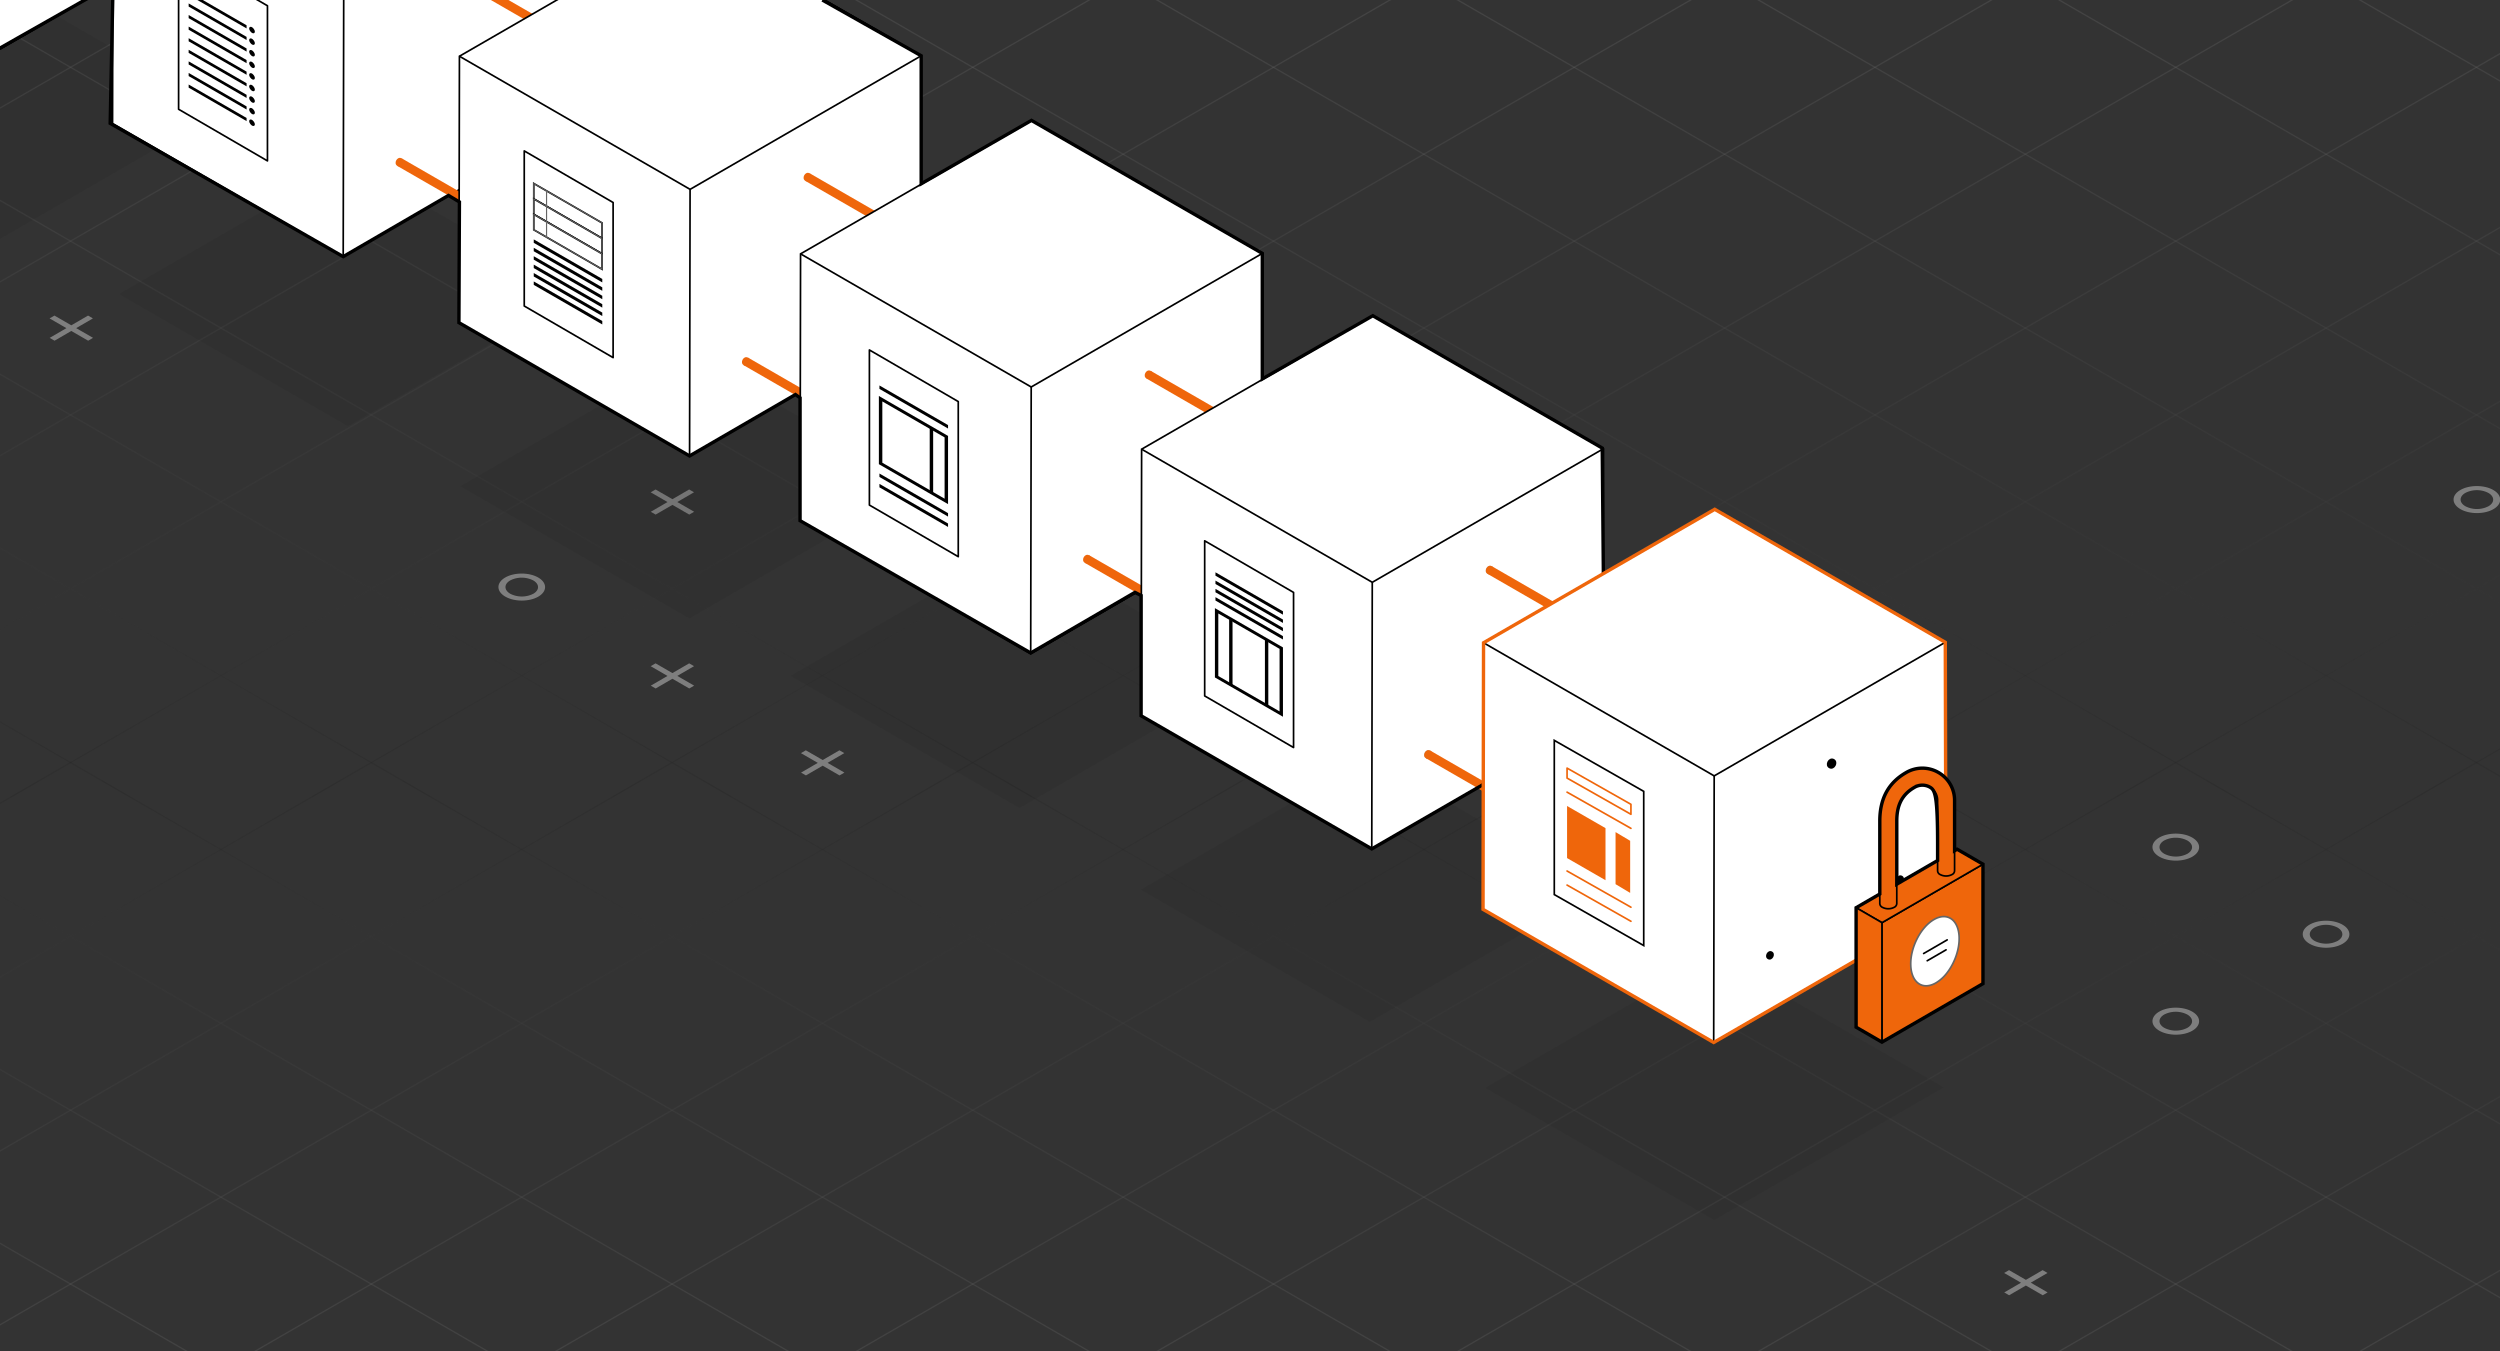 <svg xmlns="http://www.w3.org/2000/svg" xmlns:xlink="http://www.w3.org/1999/xlink" viewBox="0 0 1470.75 795"><rect x="0" y="0" width="1470.75" height="795" fill="#333333" stroke="none"/><defs><linearGradient id="linear-gradient" x1="-1584.571" y1="8350.714" x2="75.25" y2="8350.714" gradientTransform="matrix(1, 0, 0, -1, 0, 8748.214)" gradientUnits="userSpaceOnUse"><stop offset="0" stop-color="#fff"/><stop offset="0.57"/><stop offset="1" stop-color="#fff"/></linearGradient><linearGradient id="linear-gradient-2" x1="-1407.65" y1="8350.714" x2="252.171" y2="8350.714" xlink:href="#linear-gradient"/><linearGradient id="linear-gradient-3" x1="-1230.73" y1="8350.714" x2="429.091" y2="8350.714" xlink:href="#linear-gradient"/><linearGradient id="linear-gradient-4" x1="-1053.809" y1="8350.714" x2="606.012" y2="8350.714" xlink:href="#linear-gradient"/><linearGradient id="linear-gradient-5" x1="-876.889" y1="8350.714" x2="782.932" y2="8350.714" xlink:href="#linear-gradient"/><linearGradient id="linear-gradient-6" x1="-699.968" y1="8350.714" x2="959.853" y2="8350.714" xlink:href="#linear-gradient"/><linearGradient id="linear-gradient-7" x1="-523.048" y1="8350.714" x2="1136.773" y2="8350.714" xlink:href="#linear-gradient"/><linearGradient id="linear-gradient-8" x1="-346.127" y1="8350.714" x2="1313.694" y2="8350.714" xlink:href="#linear-gradient"/><linearGradient id="linear-gradient-9" x1="-169.207" y1="8350.714" x2="1490.614" y2="8350.714" xlink:href="#linear-gradient"/><linearGradient id="linear-gradient-10" x1="7.714" y1="8350.714" x2="1667.535" y2="8350.714" xlink:href="#linear-gradient"/><linearGradient id="linear-gradient-11" x1="184.634" y1="8350.714" x2="1844.455" y2="8350.714" xlink:href="#linear-gradient"/><linearGradient id="linear-gradient-12" x1="361.554" y1="8350.714" x2="2021.376" y2="8350.714" xlink:href="#linear-gradient"/><linearGradient id="linear-gradient-13" x1="538.475" y1="8350.714" x2="2198.296" y2="8350.714" xlink:href="#linear-gradient"/><linearGradient id="linear-gradient-14" x1="715.395" y1="8350.714" x2="2375.216" y2="8350.714" xlink:href="#linear-gradient"/><linearGradient id="linear-gradient-15" x1="892.316" y1="8350.714" x2="2552.137" y2="8350.714" xlink:href="#linear-gradient"/><linearGradient id="linear-gradient-16" x1="1069.236" y1="8350.714" x2="2729.057" y2="8350.714" xlink:href="#linear-gradient"/><linearGradient id="linear-gradient-17" x1="1246.157" y1="8350.714" x2="2905.978" y2="8350.714" xlink:href="#linear-gradient"/><linearGradient id="linear-gradient-18" x1="1423.077" y1="8350.714" x2="3082.898" y2="8350.714" xlink:href="#linear-gradient"/><linearGradient id="linear-gradient-19" x1="-5418.291" y1="8350.714" x2="-3758.47" y2="8350.714" gradientTransform="translate(-2335.393 8748.214) rotate(180)" xlink:href="#linear-gradient"/><linearGradient id="linear-gradient-20" x1="-5241.371" y1="8350.714" x2="-3581.55" y2="8350.714" gradientTransform="translate(-2335.393 8748.214) rotate(180)" xlink:href="#linear-gradient"/><linearGradient id="linear-gradient-21" x1="-5064.45" y1="8350.714" x2="-3404.629" y2="8350.714" gradientTransform="translate(-2335.393 8748.214) rotate(180)" xlink:href="#linear-gradient"/><linearGradient id="linear-gradient-22" x1="-4887.53" y1="8350.714" x2="-3227.709" y2="8350.714" gradientTransform="translate(-2335.393 8748.214) rotate(180)" xlink:href="#linear-gradient"/><linearGradient id="linear-gradient-23" x1="-4710.609" y1="8350.714" x2="-3050.788" y2="8350.714" gradientTransform="translate(-2335.393 8748.214) rotate(180)" xlink:href="#linear-gradient"/><linearGradient id="linear-gradient-24" x1="-4533.689" y1="8350.714" x2="-2873.868" y2="8350.714" gradientTransform="translate(-2335.393 8748.214) rotate(180)" xlink:href="#linear-gradient"/><linearGradient id="linear-gradient-25" x1="-4356.768" y1="8350.714" x2="-2696.947" y2="8350.714" gradientTransform="translate(-2335.393 8748.214) rotate(180)" xlink:href="#linear-gradient"/><linearGradient id="linear-gradient-26" x1="-4179.848" y1="8350.714" x2="-2520.027" y2="8350.714" gradientTransform="translate(-2335.393 8748.214) rotate(180)" xlink:href="#linear-gradient"/><linearGradient id="linear-gradient-27" x1="-4002.927" y1="8350.714" x2="-2343.106" y2="8350.714" gradientTransform="translate(-2335.393 8748.214) rotate(180)" xlink:href="#linear-gradient"/><linearGradient id="linear-gradient-28" x1="-3826.007" y1="8350.714" x2="-2166.186" y2="8350.714" gradientTransform="translate(-2335.393 8748.214) rotate(180)" xlink:href="#linear-gradient"/><linearGradient id="linear-gradient-29" x1="-3649.087" y1="8350.714" x2="-1989.265" y2="8350.714" gradientTransform="translate(-2335.393 8748.214) rotate(180)" xlink:href="#linear-gradient"/><linearGradient id="linear-gradient-30" x1="-3472.166" y1="8350.714" x2="-1812.345" y2="8350.714" gradientTransform="translate(-2335.393 8748.214) rotate(180)" xlink:href="#linear-gradient"/><linearGradient id="linear-gradient-31" x1="-3295.246" y1="8350.714" x2="-1635.425" y2="8350.714" gradientTransform="translate(-2335.393 8748.214) rotate(180)" xlink:href="#linear-gradient"/><linearGradient id="linear-gradient-32" x1="-3118.325" y1="8350.714" x2="-1458.504" y2="8350.714" gradientTransform="translate(-2335.393 8748.214) rotate(180)" xlink:href="#linear-gradient"/><linearGradient id="linear-gradient-33" x1="-2941.405" y1="8350.714" x2="-1281.584" y2="8350.714" gradientTransform="translate(-2335.393 8748.214) rotate(180)" xlink:href="#linear-gradient"/><linearGradient id="linear-gradient-34" x1="-2764.484" y1="8350.714" x2="-1104.663" y2="8350.714" gradientTransform="translate(-2335.393 8748.214) rotate(180)" xlink:href="#linear-gradient"/><linearGradient id="linear-gradient-35" x1="-2587.564" y1="8350.714" x2="-927.743" y2="8350.714" gradientTransform="translate(-2335.393 8748.214) rotate(180)" xlink:href="#linear-gradient"/><linearGradient id="linear-gradient-36" x1="-2410.643" y1="8350.714" x2="-750.822" y2="8350.714" gradientTransform="translate(-2335.393 8748.214) rotate(180)" xlink:href="#linear-gradient"/></defs><g id="GRID"><g style="opacity:0.5"><line x1="-1584.383" y1="-82.072" x2="75.063" y2="877.072" style="fill:none;stroke-miterlimit:10;stroke-width:0.75px;isolation:isolate;opacity:0.2;stroke:url(#linear-gradient)"/><line x1="-1407.463" y1="-82.072" x2="251.983" y2="877.072" style="fill:none;stroke-miterlimit:10;stroke-width:0.75px;isolation:isolate;opacity:0.2;stroke:url(#linear-gradient-2)"/><line x1="-1230.542" y1="-82.072" x2="428.904" y2="877.072" style="fill:none;stroke-miterlimit:10;stroke-width:0.75px;isolation:isolate;opacity:0.2;stroke:url(#linear-gradient-3)"/><line x1="-1053.622" y1="-82.072" x2="605.824" y2="877.072" style="fill:none;stroke-miterlimit:10;stroke-width:0.75px;isolation:isolate;opacity:0.2;stroke:url(#linear-gradient-4)"/><line x1="-876.701" y1="-82.072" x2="782.745" y2="877.072" style="fill:none;stroke-miterlimit:10;stroke-width:0.75px;isolation:isolate;opacity:0.2;stroke:url(#linear-gradient-5)"/><line x1="-699.781" y1="-82.072" x2="959.665" y2="877.072" style="fill:none;stroke-miterlimit:10;stroke-width:0.75px;isolation:isolate;opacity:0.2;stroke:url(#linear-gradient-6)"/><line x1="-522.86" y1="-82.072" x2="1136.586" y2="877.072" style="fill:none;stroke-miterlimit:10;stroke-width:0.75px;isolation:isolate;opacity:0.2;stroke:url(#linear-gradient-7)"/><line x1="-345.94" y1="-82.072" x2="1313.506" y2="877.072" style="fill:none;stroke-miterlimit:10;stroke-width:0.75px;isolation:isolate;opacity:0.2;stroke:url(#linear-gradient-8)"/><line x1="-169.019" y1="-82.072" x2="1490.426" y2="877.072" style="fill:none;stroke-miterlimit:10;stroke-width:0.75px;isolation:isolate;opacity:0.2;stroke:url(#linear-gradient-9)"/><line x1="7.901" y1="-82.072" x2="1667.347" y2="877.072" style="fill:none;stroke-miterlimit:10;stroke-width:0.75px;isolation:isolate;opacity:0.2;stroke:url(#linear-gradient-10)"/><line x1="184.822" y1="-82.072" x2="1844.267" y2="877.072" style="fill:none;stroke-miterlimit:10;stroke-width:0.75px;isolation:isolate;opacity:0.2;stroke:url(#linear-gradient-11)"/><line x1="361.742" y1="-82.072" x2="2021.188" y2="877.072" style="fill:none;stroke-miterlimit:10;stroke-width:0.75px;isolation:isolate;opacity:0.2;stroke:url(#linear-gradient-12)"/><line x1="538.663" y1="-82.072" x2="2198.108" y2="877.072" style="fill:none;stroke-miterlimit:10;stroke-width:0.75px;isolation:isolate;opacity:0.2;stroke:url(#linear-gradient-13)"/><line x1="715.583" y1="-82.072" x2="2375.029" y2="877.072" style="fill:none;stroke-miterlimit:10;stroke-width:0.75px;isolation:isolate;opacity:0.2;stroke:url(#linear-gradient-14)"/><line x1="892.503" y1="-82.072" x2="2551.949" y2="877.072" style="fill:none;stroke-miterlimit:10;stroke-width:0.75px;isolation:isolate;opacity:0.2;stroke:url(#linear-gradient-15)"/><line x1="1069.424" y1="-82.072" x2="2728.87" y2="877.072" style="fill:none;stroke-miterlimit:10;stroke-width:0.75px;isolation:isolate;opacity:0.2;stroke:url(#linear-gradient-16)"/><line x1="1246.344" y1="-82.072" x2="2905.79" y2="877.072" style="fill:none;stroke-miterlimit:10;stroke-width:0.75px;isolation:isolate;opacity:0.2;stroke:url(#linear-gradient-17)"/><line x1="1423.265" y1="-82.072" x2="3082.711" y2="877.072" style="fill:none;stroke-miterlimit:10;stroke-width:0.75px;isolation:isolate;opacity:0.2;stroke:url(#linear-gradient-18)"/><line x1="3082.711" y1="-82.072" x2="1423.265" y2="877.072" style="fill:none;stroke-miterlimit:10;stroke-width:0.75px;isolation:isolate;opacity:0.2;stroke:url(#linear-gradient-19)"/><line x1="2905.79" y1="-82.072" x2="1246.344" y2="877.072" style="fill:none;stroke-miterlimit:10;stroke-width:0.75px;isolation:isolate;opacity:0.2;stroke:url(#linear-gradient-20)"/><line x1="2728.87" y1="-82.072" x2="1069.424" y2="877.072" style="fill:none;stroke-miterlimit:10;stroke-width:0.75px;isolation:isolate;opacity:0.2;stroke:url(#linear-gradient-21)"/><line x1="2551.949" y1="-82.072" x2="892.503" y2="877.072" style="fill:none;stroke-miterlimit:10;stroke-width:0.75px;isolation:isolate;opacity:0.2;stroke:url(#linear-gradient-22)"/><line x1="2375.029" y1="-82.072" x2="715.583" y2="877.072" style="fill:none;stroke-miterlimit:10;stroke-width:0.75px;isolation:isolate;opacity:0.2;stroke:url(#linear-gradient-23)"/><line x1="2198.108" y1="-82.072" x2="538.663" y2="877.072" style="fill:none;stroke-miterlimit:10;stroke-width:0.75px;isolation:isolate;opacity:0.2;stroke:url(#linear-gradient-24)"/><line x1="2021.188" y1="-82.072" x2="361.742" y2="877.072" style="fill:none;stroke-miterlimit:10;stroke-width:0.75px;isolation:isolate;opacity:0.2;stroke:url(#linear-gradient-25)"/><line x1="1844.267" y1="-82.072" x2="184.822" y2="877.072" style="fill:none;stroke-miterlimit:10;stroke-width:0.75px;isolation:isolate;opacity:0.2;stroke:url(#linear-gradient-26)"/><line x1="1667.347" y1="-82.072" x2="7.901" y2="877.072" style="fill:none;stroke-miterlimit:10;stroke-width:0.75px;isolation:isolate;opacity:0.2;stroke:url(#linear-gradient-27)"/><line x1="1490.426" y1="-82.072" x2="-169.019" y2="877.072" style="fill:none;stroke-miterlimit:10;stroke-width:0.75px;isolation:isolate;opacity:0.2;stroke:url(#linear-gradient-28)"/><line x1="1313.506" y1="-82.072" x2="-345.94" y2="877.072" style="fill:none;stroke-miterlimit:10;stroke-width:0.75px;isolation:isolate;opacity:0.2;stroke:url(#linear-gradient-29)"/><line x1="1136.586" y1="-82.072" x2="-522.86" y2="877.072" style="fill:none;stroke-miterlimit:10;stroke-width:0.75px;isolation:isolate;opacity:0.2;stroke:url(#linear-gradient-30)"/><line x1="959.665" y1="-82.072" x2="-699.781" y2="877.072" style="fill:none;stroke-miterlimit:10;stroke-width:0.75px;isolation:isolate;opacity:0.2;stroke:url(#linear-gradient-31)"/><line x1="782.745" y1="-82.072" x2="-876.701" y2="877.072" style="fill:none;stroke-miterlimit:10;stroke-width:0.75px;isolation:isolate;opacity:0.2;stroke:url(#linear-gradient-32)"/><line x1="605.824" y1="-82.072" x2="-1053.622" y2="877.072" style="fill:none;stroke-miterlimit:10;stroke-width:0.75px;isolation:isolate;opacity:0.2;stroke:url(#linear-gradient-33)"/><line x1="428.904" y1="-82.072" x2="-1230.542" y2="877.072" style="fill:none;stroke-miterlimit:10;stroke-width:0.75px;isolation:isolate;opacity:0.2;stroke:url(#linear-gradient-34)"/><line x1="251.983" y1="-82.072" x2="-1407.463" y2="877.072" style="fill:none;stroke-miterlimit:10;stroke-width:0.75px;isolation:isolate;opacity:0.2;stroke:url(#linear-gradient-35)"/><line x1="75.063" y1="-82.072" x2="-1584.383" y2="877.072" style="fill:none;stroke-miterlimit:10;stroke-width:0.75px;isolation:isolate;opacity:0.2;stroke:url(#linear-gradient-36)"/></g><g style="opacity:0.6"><polygon points="408.297 289.611 398.445 295.336 408.361 301.061 405.488 302.731 395.571 297.006 385.719 302.731 382.853 301.076 392.705 295.351 382.788 289.626 385.662 287.956 395.578 293.681 405.43 287.956 408.297 289.611" style="fill:#b1b1b1"/><polygon points="483.767 295.184 395.423 346.353 306.953 295.221 395.297 244.052 483.767 295.184" style="fill:none"/><polygon points="1633.972 244.024 1545.627 295.193 1457.157 244.062 1545.501 192.893 1633.972 244.024" style="fill:none"/><polygon points="1204.547 748.876 1194.695 754.602 1204.612 760.327 1201.738 761.997 1191.822 756.271 1181.969 761.997 1179.103 760.342 1188.955 754.616 1179.038 748.891 1181.912 747.221 1191.829 752.947 1201.681 747.221 1204.547 748.876" style="fill:#b1b1b1"/><polygon points="1280.018 754.449 1191.673 805.618 1103.203 754.487 1191.547 703.317 1280.018 754.449" style="fill:none"/><polygon points="395.36 346.648 307.016 397.817 218.545 346.686 306.89 295.517 395.36 346.648" style="fill:none"/><path d="M316.622,339.757c5.367,3.1,5.395,8.139.063,11.238s-14.034,3.1-19.4,0-5.4-8.139-.064-11.238S311.254,336.658,316.622,339.757Zm-16.43,9.547a14.947,14.947,0,0,0,13.565,0c3.721-2.162,3.7-5.68-.057-7.849a14.935,14.935,0,0,0-13.539,0c-3.734,2.17-3.714,5.687.031,7.849" style="fill:#b1b1b1"/><polygon points="1368.425 602.03 1280.081 653.199 1191.61 602.068 1279.955 550.899 1368.425 602.03" style="fill:none"/><path d="M1289.687,595.139c5.367,3.1,5.4,8.139.063,11.238s-14.034,3.1-19.4,0-5.4-8.139-.064-11.238S1284.32,592.04,1289.687,595.139Zm-16.43,9.548a14.947,14.947,0,0,0,13.565,0c3.721-2.163,3.7-5.68-.057-7.85a14.938,14.938,0,0,0-13.539,0c-3.734,2.17-3.714,5.687.031,7.85" style="fill:#b1b1b1"/><polygon points="1368.425 499.639 1280.081 550.808 1191.61 499.676 1279.955 448.507 1368.425 499.639" style="fill:none"/><path d="M1289.687,492.747c5.367,3.1,5.4,8.139.063,11.238s-14.034,3.1-19.4,0-5.4-8.139-.064-11.238S1284.32,489.648,1289.687,492.747Zm-16.43,9.548a14.947,14.947,0,0,0,13.565,0c3.721-2.163,3.7-5.68-.057-7.85a14.942,14.942,0,0,0-13.539,0c-3.734,2.17-3.714,5.688.031,7.85" style="fill:#b1b1b1"/><polygon points="1456.833 550.88 1368.488 602.049 1280.018 550.918 1368.362 499.749 1456.833 550.88" style="fill:none"/><path d="M1378.094,543.989c5.367,3.1,5.4,8.139.063,11.238s-14.034,3.1-19.4,0-5.4-8.139-.063-11.238S1372.727,540.89,1378.094,543.989Zm-16.429,9.547a14.947,14.947,0,0,0,13.565,0c3.721-2.162,3.7-5.68-.057-7.85a14.938,14.938,0,0,0-13.539,0c-3.734,2.169-3.715,5.687.031,7.849" style="fill:#b1b1b1"/><polygon points="54.667 187.31 44.815 193.035 54.732 198.761 51.858 200.431 41.942 194.705 32.09 200.431 29.223 198.776 39.075 193.05 29.159 187.325 32.032 185.655 41.949 191.381 51.801 185.655 54.667 187.31" style="fill:#b1b1b1"/><polygon points="130.138 192.883 41.794 244.052 -46.677 192.92 41.667 141.751 130.138 192.883" style="fill:none"/><polygon points="218.545 40.464 130.201 91.633 41.73 40.502 130.075 -10.667 218.545 40.464" style="fill:none"/><path d="M139.807,33.573c5.367,3.1,5.4,8.139.063,11.238s-14.034,3.1-19.4,0-5.4-8.139-.063-11.238S134.44,30.474,139.807,33.573Zm-16.43,9.548a14.949,14.949,0,0,0,13.566,0c3.72-2.163,3.7-5.68-.058-7.85a14.935,14.935,0,0,0-13.539,0c-3.734,2.17-3.714,5.687.031,7.85" style="fill:#b1b1b1"/><polygon points="306.953 -10.686 218.608 40.483 130.138 -10.648 218.482 -61.818 306.953 -10.686" style="fill:none"/><polygon points="1545.564 295.175 1457.22 346.344 1368.749 295.212 1457.094 244.043 1545.564 295.175" style="fill:none"/><path d="M1466.826,288.283c5.367,3.1,5.4,8.139.063,11.238s-14.034,3.1-19.4,0-5.4-8.139-.064-11.238S1461.459,285.184,1466.826,288.283Zm-16.43,9.548a14.949,14.949,0,0,0,13.566,0c3.72-2.163,3.7-5.68-.058-7.85a14.942,14.942,0,0,0-13.539,0c-3.734,2.17-3.714,5.688.031,7.85" style="fill:#b1b1b1"/><polygon points="408.297 391.908 398.445 397.634 408.361 403.359 405.488 405.029 395.571 399.304 385.719 405.029 382.853 403.374 392.705 397.649 382.788 391.923 385.662 390.253 395.578 395.979 405.43 390.253 408.297 391.908" style="fill:#b1b1b1"/><polygon points="483.767 397.481 395.423 448.65 306.953 397.519 395.297 346.35 483.767 397.481" style="fill:none"/><polygon points="496.704 443.059 486.852 448.784 496.769 454.509 493.895 456.179 483.979 450.454 474.127 456.179 471.26 454.524 481.112 448.799 471.196 443.074 474.069 441.404 483.986 447.129 493.838 441.404 496.704 443.059" style="fill:#b1b1b1"/><polygon points="572.175 448.632 483.831 499.801 395.36 448.669 483.704 397.5 572.175 448.632" style="fill:none"/></g></g><g id="ILLO"><polygon points="671.165 523.393 805.853 601.127 940.803 523.12 806.15 445.461 671.165 523.393" style="fill:#1a1a1a;opacity:0.1"/><polygon points="465.111 397.599 599.8 475.333 734.75 397.326 600.096 319.667 465.111 397.599" style="fill:#1a1a1a;opacity:0.1"/><polygon points="270.855 286.058 405.543 363.792 540.493 285.785 405.84 208.126 270.855 286.058" style="fill:#1a1a1a;opacity:0.1"/><polygon points="70.013 172.975 204.701 250.709 339.651 172.702 204.998 95.042 70.013 172.975" style="fill:#1a1a1a;opacity:0.1"/><polygon points="-139.372 65.491 -4.684 143.225 130.266 65.218 -4.387 -12.442 -139.372 65.491" style="fill:#1a1a1a;opacity:0.1"/><polygon points="873.772 639.969 1008.46 717.703 1143.41 639.696 1008.757 562.036 873.772 639.969" style="fill:#1a1a1a;opacity:0.1"/><polygon points="131.404 -47.1 -4.553 31.489 -140.245 -46.825 -139.946 -203.652 -3.943 -282.166 131.703 -203.927 131.404 -47.1" style="fill:#fff;stroke:#000;stroke-miterlimit:10"/><rect x="59.958" y="-43.734" width="5.17" height="78.456" transform="translate(35.197 51.923) rotate(-60.024)" style="fill:#ef660b"/><polygon points="337.865 72.389 201.909 150.978 66.216 72.664 66.515 -84.164 202.519 -162.677 338.164 -84.438 337.865 72.389" style="fill:#fff;stroke:#000;stroke-miterlimit:10"/><line x1="201.909" y1="150.978" x2="202.208" y2="-5.85" style="fill:none;stroke:#000;stroke-miterlimit:10"/><rect x="266.42" y="75.755" width="5.17" height="78.456" transform="translate(34.998 290.555) rotate(-60.024)" style="fill:#ef660b"/><ellipse cx="235.024" cy="95.383" rx="2.551" ry="2.193" transform="translate(42.041 259.979) rotate(-62.551)" style="fill:#ed660b"/><rect x="302.676" y="-32.696" width="5.17" height="78.456" transform="translate(147.082 267.696) rotate(-60.024)" style="fill:#ef660b"/><rect x="336.071" y="38.478" width="5.17" height="78.456" transform="translate(102.139 332.237) rotate(-60.024)" style="fill:#ef660b"/><ellipse cx="304.675" cy="58.106" rx="2.551" ry="2.193" transform="translate(112.666 301.695) rotate(-62.551)" style="fill:#ed660b"/><polygon points="541.63 189.638 405.674 268.227 269.981 189.913 270.28 33.085 406.284 -45.428 541.929 32.81 541.63 189.638" style="fill:#fff;stroke:#000;stroke-miterlimit:10"/><polyline points="541.929 32.81 405.973 111.399 270.28 33.085" style="fill:none;stroke:#000;stroke-miterlimit:10"/><line x1="405.674" y1="268.227" x2="405.973" y2="111.399" style="fill:none;stroke:#000;stroke-miterlimit:10"/><rect x="470.185" y="193.004" width="5.17" height="78.456" transform="translate(35.389 525.73) rotate(-60.024)" style="fill:#ef660b"/><ellipse cx="438.789" cy="212.632" rx="2.551" ry="2.193" transform="translate(47.829 504.005) rotate(-62.551)" style="fill:#ed660b"/><rect x="506.44" y="84.553" width="5.17" height="78.456" transform="translate(147.474 502.871) rotate(-60.024)" style="fill:#ef660b"/><ellipse cx="475.044" cy="104.181" rx="2.551" ry="2.193" transform="translate(163.613 477.72) rotate(-62.551)" style="fill:#ed660b"/><rect x="539.836" y="155.727" width="5.17" height="78.456" transform="translate(102.531 567.412) rotate(-60.024)" style="fill:#ef660b"/><ellipse cx="508.44" cy="175.355" rx="2.551" ry="2.193" transform="translate(118.453 545.721) rotate(-62.551)" style="fill:#ed660b"/><polygon points="742.316 305.904 606.359 384.493 470.667 306.178 470.966 149.351 606.97 70.838 742.615 149.076 742.316 305.904" style="fill:#fff;stroke:#000;stroke-miterlimit:10"/><polyline points="742.615 149.076 606.658 227.665 470.966 149.351" style="fill:none;stroke:#000;stroke-miterlimit:10"/><line x1="606.359" y1="384.493" x2="606.658" y2="227.665" style="fill:none;stroke:#000;stroke-miterlimit:10"/><rect x="670.87" y="309.27" width="5.17" height="78.456" transform="translate(35.091 757.746) rotate(-60.024)" style="fill:#ef660b"/><ellipse cx="639.474" cy="328.898" rx="2.551" ry="2.193" transform="translate(52.828 744.768) rotate(-62.551)" style="fill:#ed660b"/><rect x="707.126" y="200.819" width="5.17" height="78.456" transform="translate(147.176 734.887) rotate(-60.024)" style="fill:#ef660b"/><ellipse cx="675.729" cy="220.447" rx="2.551" ry="2.193" transform="translate(168.613 718.483) rotate(-62.551)" style="fill:#ed660b"/><rect x="740.522" y="271.993" width="5.17" height="78.456" transform="translate(102.233 799.428) rotate(-60.024)" style="fill:#ef660b"/><ellipse cx="709.125" cy="291.621" rx="2.551" ry="2.193" transform="translate(123.453 786.484) rotate(-62.551)" style="fill:#ed660b"/><polygon points="942.964 420.812 807.007 499.401 671.315 421.087 671.614 264.259 807.618 185.746 943.263 263.984 942.964 420.812" style="fill:#fff;stroke:#000;stroke-miterlimit:10"/><polyline points="943.263 263.984 807.306 342.573 671.614 264.259" style="fill:none;stroke:#000;stroke-miterlimit:10"/><line x1="807.007" y1="499.401" x2="807.306" y2="342.573" style="fill:none;stroke:#000;stroke-miterlimit:10"/><ellipse cx="840.122" cy="443.806" rx="2.551" ry="2.193" transform="translate(59.013 984.766) rotate(-62.551)" style="fill:#b1b1b1"/><ellipse cx="876.377" cy="335.355" rx="2.551" ry="2.193" transform="translate(174.797 958.481) rotate(-62.551)" style="fill:#b1b1b1"/><ellipse cx="915.857" cy="401.507" rx="2.551" ry="2.193" transform="translate(137.374 1029.174) rotate(-62.551)" style="fill:#b1b1b1"/><polygon points="105.068 64.279 157.346 94.644 157.346 3.391 105.068 -26.974 105.068 64.279" style="fill:#fff;stroke:#000;stroke-linecap:round;stroke-linejoin:round"/><ellipse cx="148.261" cy="17.683" rx="1.243" ry="2.197" transform="translate(19.145 92.671) rotate(-36.949)"/><polygon points="110.984 -2.949 145.062 16.725 145.062 14.877 110.984 -4.797 110.984 -2.949"/><ellipse cx="148.261" cy="24.499" rx="1.243" ry="2.197" transform="translate(15.049 94.04) rotate(-36.949)"/><polygon points="110.984 3.866 145.062 23.541 145.062 21.692 110.984 2.018 110.984 3.866"/><ellipse cx="148.261" cy="31.314" rx="1.243" ry="2.197" transform="translate(10.952 95.409) rotate(-36.949)"/><polygon points="110.984 10.682 145.062 30.356 145.062 28.508 110.984 8.833 110.984 10.682"/><ellipse cx="148.261" cy="38.13" rx="1.243" ry="2.197" transform="translate(6.855 96.778) rotate(-36.949)"/><polygon points="110.984 17.497 145.062 37.172 145.062 35.323 110.984 15.649 110.984 17.497"/><ellipse cx="148.261" cy="44.945" rx="1.243" ry="2.197" transform="translate(2.758 98.146) rotate(-36.949)"/><polygon points="110.984 24.313 145.062 43.987 145.062 42.139 110.984 22.464 110.984 24.313"/><ellipse cx="148.261" cy="51.761" rx="1.243" ry="2.197" transform="translate(-1.339 99.515) rotate(-36.949)"/><polygon points="110.984 31.128 145.062 50.803 145.062 48.954 110.984 29.28 110.984 31.128"/><ellipse cx="148.261" cy="58.576" rx="1.243" ry="2.197" transform="translate(-5.435 100.884) rotate(-36.949)"/><polygon points="110.984 37.944 145.062 57.618 145.062 55.77 110.984 36.095 110.984 37.944"/><ellipse cx="148.261" cy="65.392" rx="1.243" ry="2.197" transform="translate(-9.532 102.253) rotate(-36.949)"/><polygon points="110.984 44.759 145.062 64.434 145.062 62.585 110.984 42.911 110.984 44.759"/><ellipse cx="148.261" cy="72.207" rx="1.243" ry="2.197" transform="translate(-13.629 103.621) rotate(-36.949)"/><polygon points="110.984 51.574 145.062 71.249 145.062 69.401 110.984 49.726 110.984 51.574"/><polygon points="308.415 180.028 360.694 210.393 360.694 119.14 308.415 88.775 308.415 180.028" style="fill:#fff;stroke:#000;stroke-linecap:round;stroke-linejoin:round"/><polygon points="314.023 117.034 354.174 140.215 354.174 131.137 314.023 107.956 314.023 117.034" style="fill:#fff;stroke:#000;stroke-miterlimit:10"/><path d="M313.685,116.839v-9.078c0-.187.151-.251.338-.143L354.174,130.8a.7.7,0,0,1,.338.533v9.078c0,.187-.151.251-.338.143l-40.151-23.181A.7.7,0,0,1,313.685,116.839Zm40.151,14.441-39.475-22.791v8.4l39.475,22.791Z" style="fill:#666"/><polygon points="314.023 126.112 354.174 149.293 354.174 140.215 314.023 117.034 314.023 126.112" style="fill:#fff;stroke:#000;stroke-miterlimit:10"/><path d="M313.685,125.917v-9.078c0-.187.151-.251.338-.143l40.151,23.181a.7.7,0,0,1,.338.533v9.078c0,.187-.151.251-.338.143L314.023,126.45A.7.7,0,0,1,313.685,125.917Zm40.151,14.441-39.475-22.791v8.4l39.475,22.791Z" style="fill:#666"/><polygon points="314.023 135.189 354.174 158.371 354.174 149.293 314.023 126.112 314.023 135.189" style="fill:#fff;stroke:#000;stroke-miterlimit:10"/><path d="M313.685,134.994v-9.077c0-.187.151-.251.338-.143l40.151,23.181a.7.7,0,0,1,.338.533v9.078c0,.187-.151.25-.338.143l-40.151-23.182A.7.7,0,0,1,313.685,134.994Zm40.151,14.442-39.475-22.791v8.4l39.475,22.791Z" style="fill:#666"/><polygon points="314.004 142.862 354.324 166.141 354.324 164.111 314.004 140.833 314.004 142.862"/><polygon points="314.004 147.81 354.324 171.088 354.324 169.059 314.004 145.78 314.004 147.81"/><polygon points="314.004 152.758 354.324 176.036 354.324 174.006 314.004 150.728 314.004 152.758"/><polygon points="314.004 157.705 354.324 180.984 354.324 178.954 314.004 155.675 314.004 157.705"/><polygon points="314.004 162.653 354.324 185.931 354.324 183.901 314.004 160.623 314.004 162.653"/><polygon points="314.004 167.6 354.324 190.879 354.324 188.849 314.004 165.57 314.004 167.6"/><path d="M321.537,139.776c.187.108.338.044.338-.143V112.612a.7.7,0,0,0-.338-.533c-.187-.108-.338-.044-.338.143v27.021A.7.7,0,0,0,321.537,139.776Z" style="fill:#666"/><polygon points="511.467 297.133 563.745 327.498 563.745 236.245 511.467 205.88 511.467 297.133" style="fill:#fff;stroke:#000;stroke-linecap:round;stroke-linejoin:round"/><polygon points="517.375 228.803 557.732 252.103 557.732 250.071 517.375 226.771 517.375 228.803"/><polygon points="517.375 280.61 557.732 303.91 557.732 301.878 517.375 278.578 517.375 280.61"/><polygon points="517.375 286.705 557.732 310.004 557.732 307.973 517.375 284.673 517.375 286.705"/><path d="M517.043,232.959l40.694,23.494v40.123l-40.694-23.5Zm38.664,24.352L519.073,236.16v36.063l36.634,21.152Z"/><polygon points="546.946 289.147 548.975 290.319 548.975 252.409 546.946 251.238 546.946 289.147"/><polygon points="708.716 409.41 760.995 439.776 760.995 348.523 708.716 318.158 708.716 409.41" style="fill:#fff;stroke:#000;stroke-linecap:round;stroke-linejoin:round"/><polygon points="715.061 338.689 754.761 361.61 754.761 359.611 715.061 336.691 715.061 338.689"/><polygon points="715.061 343.561 754.761 366.481 754.761 364.483 715.061 341.562 715.061 343.561"/><polygon points="715.061 348.432 754.761 371.353 754.761 369.354 715.061 346.434 715.061 348.432"/><polygon points="715.061 353.304 754.761 376.224 754.761 374.226 715.061 351.305 715.061 353.304"/><path d="M714.734,357.766l40.032,23.112v40.781l-40.032-23.112Zm38.035,23.956-36.038-20.807V397.7l36.038,20.807Z"/><polygon points="744.151 414.345 746.147 415.497 746.147 376.901 744.151 375.748 744.151 414.345"/><polygon points="723.104 402.865 725.1 404.017 725.1 365.421 723.104 364.268 723.104 402.865"/><rect x="871.518" y="424.178" width="5.17" height="78.456" transform="translate(35.951 989.051) rotate(-60.024)" style="fill:#ef660b"/><ellipse cx="840.122" cy="443.806" rx="2.551" ry="2.193" transform="translate(59.013 984.766) rotate(-62.551)" style="fill:#ed660b"/><rect x="907.774" y="315.727" width="5.17" height="78.456" transform="translate(148.035 966.191) rotate(-60.024)" style="fill:#ef660b"/><ellipse cx="876.377" cy="335.355" rx="2.551" ry="2.193" transform="translate(174.797 958.481) rotate(-62.551)" style="fill:#ed660b"/><rect x="947.253" y="381.879" width="5.17" height="78.456" transform="translate(110.487 1033.49) rotate(-60.024)" style="fill:#ef660b"/><ellipse cx="915.857" cy="401.507" rx="2.551" ry="2.193" transform="translate(137.374 1029.174) rotate(-62.551)" style="fill:#ed660b"/><polygon points="1144.117 534.694 1008.16 613.283 872.468 534.969 872.767 378.142 1008.77 299.628 1144.416 377.867 1144.117 534.694" style="fill:#fff;stroke:#000;stroke-miterlimit:10"/><polyline points="1144.416 377.867 1008.459 456.456 872.767 378.142" style="fill:#fff;stroke:#000;stroke-miterlimit:10"/><line x1="1008.16" y1="613.283" x2="1008.459" y2="456.456" style="fill:#fff;stroke:#000;stroke-miterlimit:10"/><ellipse cx="1077.53" cy="449.238" rx="2.551" ry="2.193" transform="translate(182.164 1198.374) rotate(-62.551)" style="fill:#fff;stroke:#000;stroke-miterlimit:10"/><ellipse cx="1041.275" cy="562.036" rx="2.551" ry="2.193" transform="translate(62.522 1227.003) rotate(-62.551)" style="fill:#666"/><ellipse cx="1077.53" cy="449.238" rx="2.551" ry="2.193" transform="translate(182.164 1198.374) rotate(-62.551)" style="fill:#666"/><ellipse cx="1117.804" cy="517.485" rx="2.551" ry="2.193" transform="translate(143.309 1270.901) rotate(-62.551)" style="fill:#666"/><polygon points="914.385 526.277 914.385 435.567 966.998 465.565 966.998 556.275 914.385 526.277" style="fill:#fff"/><path d="M914.885,436.427,966.5,465.855v89.559l-51.613-29.427v-89.56m-1-1.721v91.862L967.5,557.136V465.274l-53.613-30.568Z"/><line x1="921.906" y1="520.694" x2="959.476" y2="541.986" style="fill:none;stroke:#ef660b;stroke-linecap:round;stroke-linejoin:round"/><polygon points="921.906 457.755 959.476 479.047 959.476 473.18 921.906 451.888 921.906 457.755" style="fill:none;stroke:#ef660b;stroke-linecap:round;stroke-linejoin:round"/><line x1="921.906" y1="512.418" x2="959.476" y2="533.71" style="fill:none;stroke:#ef660b;stroke-linecap:round;stroke-linejoin:round"/><line x1="921.906" y1="466.031" x2="959.476" y2="487.323" style="fill:none;stroke:#ef660b;stroke-linecap:round;stroke-linejoin:round"/><polygon points="950.43 489.518 959.026 494.649 959.026 525.292 950.43 520.161 950.43 489.518" style="fill:#ef660b"/><polygon points="944.515 487.186 944.515 517.829 921.906 504.806 921.906 474.163 944.515 487.186" style="fill:#ef660b"/><polygon points="131.404 -47.1 -4.553 31.489 -140.245 -46.825 -139.946 -203.652 -3.943 -282.166 131.703 -203.927 131.404 -47.1" style="fill:#fff;stroke:#000;stroke-miterlimit:10"/><rect x="59.958" y="-43.734" width="5.17" height="78.456" transform="translate(35.197 51.923) rotate(-60.024)" style="fill:#ef660b"/><polygon points="337.865 72.389 201.909 150.978 66.216 72.664 66.515 -84.164 202.519 -162.677 338.164 -84.438 337.865 72.389" style="fill:#fff;stroke:#000;stroke-miterlimit:10"/><line x1="201.909" y1="150.978" x2="202.208" y2="-5.85" style="fill:none;stroke:#000;stroke-miterlimit:10"/><rect x="266.42" y="75.755" width="5.17" height="78.456" transform="translate(34.998 290.555) rotate(-60.024)" style="fill:#ef660b"/><ellipse cx="235.024" cy="95.383" rx="2.551" ry="2.193" transform="translate(42.041 259.979) rotate(-62.551)" style="fill:#ed660b"/><rect x="302.676" y="-32.696" width="5.17" height="78.456" transform="translate(147.082 267.696) rotate(-60.024)" style="fill:#ef660b"/><rect x="336.071" y="38.478" width="5.17" height="78.456" transform="translate(102.139 332.237) rotate(-60.024)" style="fill:#ef660b"/><ellipse cx="304.675" cy="58.106" rx="2.551" ry="2.193" transform="translate(112.666 301.695) rotate(-62.551)" style="fill:#ed660b"/><polygon points="541.63 189.638 405.674 268.227 269.981 189.913 270.28 33.085 406.284 -45.428 541.929 32.81 541.63 189.638" style="fill:#fff;stroke:#000;stroke-miterlimit:10"/><polyline points="541.929 32.81 405.973 111.399 270.28 33.085" style="fill:none;stroke:#000;stroke-miterlimit:10"/><line x1="405.674" y1="268.227" x2="405.973" y2="111.399" style="fill:none;stroke:#000;stroke-miterlimit:10"/><rect x="470.185" y="193.004" width="5.17" height="78.456" transform="translate(35.389 525.73) rotate(-60.024)" style="fill:#ef660b"/><ellipse cx="438.789" cy="212.632" rx="2.551" ry="2.193" transform="translate(47.829 504.005) rotate(-62.551)" style="fill:#ed660b"/><rect x="506.44" y="84.553" width="5.17" height="78.456" transform="translate(147.474 502.871) rotate(-60.024)" style="fill:#ef660b"/><ellipse cx="475.044" cy="104.181" rx="2.551" ry="2.193" transform="translate(163.613 477.72) rotate(-62.551)" style="fill:#ed660b"/><rect x="539.836" y="155.727" width="5.17" height="78.456" transform="translate(102.531 567.412) rotate(-60.024)" style="fill:#ef660b"/><ellipse cx="508.44" cy="175.355" rx="2.551" ry="2.193" transform="translate(118.453 545.721) rotate(-62.551)" style="fill:#ed660b"/><polygon points="742.316 305.904 606.359 384.493 470.667 306.178 470.966 149.351 606.97 70.838 742.615 149.076 742.316 305.904" style="fill:#fff;stroke:#000;stroke-miterlimit:10"/><polyline points="742.615 149.076 606.658 227.665 470.966 149.351" style="fill:none;stroke:#000;stroke-miterlimit:10"/><line x1="606.359" y1="384.493" x2="606.658" y2="227.665" style="fill:none;stroke:#000;stroke-miterlimit:10"/><rect x="670.87" y="309.27" width="5.17" height="78.456" transform="translate(35.091 757.746) rotate(-60.024)" style="fill:#ef660b"/><ellipse cx="639.474" cy="328.898" rx="2.551" ry="2.193" transform="translate(52.828 744.768) rotate(-62.551)" style="fill:#ed660b"/><rect x="707.126" y="200.819" width="5.17" height="78.456" transform="translate(147.176 734.887) rotate(-60.024)" style="fill:#ef660b"/><ellipse cx="675.729" cy="220.447" rx="2.551" ry="2.193" transform="translate(168.613 718.483) rotate(-62.551)" style="fill:#ed660b"/><rect x="740.522" y="271.993" width="5.17" height="78.456" transform="translate(102.233 799.428) rotate(-60.024)" style="fill:#ef660b"/><ellipse cx="709.125" cy="291.621" rx="2.551" ry="2.193" transform="translate(123.453 786.484) rotate(-62.551)" style="fill:#ed660b"/><polygon points="942.964 420.812 807.007 499.401 671.315 421.087 671.614 264.259 807.618 185.746 943.263 263.984 942.964 420.812" style="fill:#fff;stroke:#000;stroke-miterlimit:10"/><polyline points="943.263 263.984 807.306 342.573 671.614 264.259" style="fill:none;stroke:#000;stroke-miterlimit:10"/><line x1="807.007" y1="499.401" x2="807.306" y2="342.573" style="fill:none;stroke:#000;stroke-miterlimit:10"/><ellipse cx="840.122" cy="443.806" rx="2.551" ry="2.193" transform="translate(59.013 984.766) rotate(-62.551)" style="fill:#b1b1b1"/><ellipse cx="876.377" cy="335.355" rx="2.551" ry="2.193" transform="translate(174.797 958.481) rotate(-62.551)" style="fill:#b1b1b1"/><ellipse cx="915.857" cy="401.507" rx="2.551" ry="2.193" transform="translate(137.374 1029.174) rotate(-62.551)" style="fill:#b1b1b1"/><polygon points="105.068 64.279 157.346 94.644 157.346 3.391 105.068 -26.974 105.068 64.279" style="fill:#fff;stroke:#000;stroke-linecap:round;stroke-linejoin:round"/><ellipse cx="148.261" cy="17.683" rx="1.243" ry="2.197" transform="translate(19.145 92.671) rotate(-36.949)"/><polygon points="110.984 -2.949 145.062 16.725 145.062 14.877 110.984 -4.797 110.984 -2.949"/><ellipse cx="148.261" cy="24.499" rx="1.243" ry="2.197" transform="translate(15.049 94.04) rotate(-36.949)"/><polygon points="110.984 3.866 145.062 23.541 145.062 21.692 110.984 2.018 110.984 3.866"/><ellipse cx="148.261" cy="31.314" rx="1.243" ry="2.197" transform="translate(10.952 95.409) rotate(-36.949)"/><polygon points="110.984 10.682 145.062 30.356 145.062 28.508 110.984 8.833 110.984 10.682"/><ellipse cx="148.261" cy="38.13" rx="1.243" ry="2.197" transform="translate(6.855 96.778) rotate(-36.949)"/><polygon points="110.984 17.497 145.062 37.172 145.062 35.323 110.984 15.649 110.984 17.497"/><ellipse cx="148.261" cy="44.945" rx="1.243" ry="2.197" transform="translate(2.758 98.146) rotate(-36.949)"/><polygon points="110.984 24.313 145.062 43.987 145.062 42.139 110.984 22.464 110.984 24.313"/><ellipse cx="148.261" cy="51.761" rx="1.243" ry="2.197" transform="translate(-1.339 99.515) rotate(-36.949)"/><polygon points="110.984 31.128 145.062 50.803 145.062 48.954 110.984 29.28 110.984 31.128"/><ellipse cx="148.261" cy="58.576" rx="1.243" ry="2.197" transform="translate(-5.435 100.884) rotate(-36.949)"/><polygon points="110.984 37.944 145.062 57.618 145.062 55.77 110.984 36.095 110.984 37.944"/><ellipse cx="148.261" cy="65.392" rx="1.243" ry="2.197" transform="translate(-9.532 102.253) rotate(-36.949)"/><polygon points="110.984 44.759 145.062 64.434 145.062 62.585 110.984 42.911 110.984 44.759"/><ellipse cx="148.261" cy="72.207" rx="1.243" ry="2.197" transform="translate(-13.629 103.621) rotate(-36.949)"/><polygon points="110.984 51.574 145.062 71.249 145.062 69.401 110.984 49.726 110.984 51.574"/><polygon points="308.415 180.028 360.694 210.393 360.694 119.14 308.415 88.775 308.415 180.028" style="fill:#fff;stroke:#000;stroke-linecap:round;stroke-linejoin:round"/><polygon points="314.023 117.034 354.174 140.215 354.174 131.137 314.023 107.956 314.023 117.034" style="fill:#fff;stroke:#000;stroke-miterlimit:10"/><path d="M313.685,116.839v-9.078c0-.187.151-.251.338-.143L354.174,130.8a.7.7,0,0,1,.338.533v9.078c0,.187-.151.251-.338.143l-40.151-23.181A.7.7,0,0,1,313.685,116.839Zm40.151,14.441-39.475-22.791v8.4l39.475,22.791Z" style="fill:#666"/><polygon points="314.023 126.112 354.174 149.293 354.174 140.215 314.023 117.034 314.023 126.112" style="fill:#fff;stroke:#000;stroke-miterlimit:10"/><path d="M313.685,125.917v-9.078c0-.187.151-.251.338-.143l40.151,23.181a.7.7,0,0,1,.338.533v9.078c0,.187-.151.251-.338.143L314.023,126.45A.7.7,0,0,1,313.685,125.917Zm40.151,14.441-39.475-22.791v8.4l39.475,22.791Z" style="fill:#666"/><polygon points="314.023 135.189 354.174 158.371 354.174 149.293 314.023 126.112 314.023 135.189" style="fill:#fff;stroke:#000;stroke-miterlimit:10"/><path d="M313.685,134.994v-9.077c0-.187.151-.251.338-.143l40.151,23.181a.7.7,0,0,1,.338.533v9.078c0,.187-.151.25-.338.143l-40.151-23.182A.7.7,0,0,1,313.685,134.994Zm40.151,14.442-39.475-22.791v8.4l39.475,22.791Z" style="fill:#666"/><polygon points="314.004 142.862 354.324 166.141 354.324 164.111 314.004 140.833 314.004 142.862"/><polygon points="314.004 147.81 354.324 171.088 354.324 169.059 314.004 145.78 314.004 147.81"/><polygon points="314.004 152.758 354.324 176.036 354.324 174.006 314.004 150.728 314.004 152.758"/><polygon points="314.004 157.705 354.324 180.984 354.324 178.954 314.004 155.675 314.004 157.705"/><polygon points="314.004 162.653 354.324 185.931 354.324 183.901 314.004 160.623 314.004 162.653"/><polygon points="314.004 167.6 354.324 190.879 354.324 188.849 314.004 165.57 314.004 167.6"/><path d="M321.537,139.776c.187.108.338.044.338-.143V112.612a.7.7,0,0,0-.338-.533c-.187-.108-.338-.044-.338.143v27.021A.7.7,0,0,0,321.537,139.776Z" style="fill:#666"/><polygon points="511.467 297.133 563.745 327.498 563.745 236.245 511.467 205.88 511.467 297.133" style="fill:#fff;stroke:#000;stroke-linecap:round;stroke-linejoin:round"/><polygon points="517.375 228.803 557.732 252.103 557.732 250.071 517.375 226.771 517.375 228.803"/><polygon points="517.375 280.61 557.732 303.91 557.732 301.878 517.375 278.578 517.375 280.61"/><polygon points="517.375 286.705 557.732 310.004 557.732 307.973 517.375 284.673 517.375 286.705"/><path d="M517.043,232.959l40.694,23.494v40.123l-40.694-23.5Zm38.664,24.352L519.073,236.16v36.063l36.634,21.152Z"/><polygon points="546.946 289.147 548.975 290.319 548.975 252.409 546.946 251.238 546.946 289.147"/><polygon points="708.716 409.41 760.995 439.776 760.995 348.523 708.716 318.158 708.716 409.41" style="fill:#fff;stroke:#000;stroke-linecap:round;stroke-linejoin:round"/><polygon points="715.061 338.689 754.761 361.61 754.761 359.611 715.061 336.691 715.061 338.689"/><polygon points="715.061 343.561 754.761 366.481 754.761 364.483 715.061 341.562 715.061 343.561"/><polygon points="715.061 348.432 754.761 371.353 754.761 369.354 715.061 346.434 715.061 348.432"/><polygon points="715.061 353.304 754.761 376.224 754.761 374.226 715.061 351.305 715.061 353.304"/><path d="M714.734,357.766l40.032,23.112v40.781l-40.032-23.112Zm38.035,23.956-36.038-20.807V397.7l36.038,20.807Z"/><polygon points="744.151 414.345 746.147 415.497 746.147 376.901 744.151 375.748 744.151 414.345"/><polygon points="723.104 402.865 725.1 404.017 725.1 365.421 723.104 364.268 723.104 402.865"/><rect x="871.518" y="424.178" width="5.17" height="78.456" transform="translate(35.951 989.051) rotate(-60.024)" style="fill:#ef660b"/><ellipse cx="840.122" cy="443.806" rx="2.551" ry="2.193" transform="translate(59.013 984.766) rotate(-62.551)" style="fill:#ed660b"/><rect x="907.774" y="315.727" width="5.17" height="78.456" transform="translate(148.035 966.191) rotate(-60.024)" style="fill:#ef660b"/><ellipse cx="876.377" cy="335.355" rx="2.551" ry="2.193" transform="translate(174.797 958.481) rotate(-62.551)" style="fill:#ed660b"/><rect x="947.253" y="381.879" width="5.17" height="78.456" transform="translate(110.487 1033.49) rotate(-60.024)" style="fill:#ef660b"/><ellipse cx="915.857" cy="401.507" rx="2.551" ry="2.193" transform="translate(137.374 1029.174) rotate(-62.551)" style="fill:#ed660b"/><polygon points="1144.117 534.694 1008.16 613.283 872.468 534.969 872.767 378.142 1008.77 299.628 1144.416 377.867 1144.117 534.694" style="fill:#fff;stroke:#000;stroke-miterlimit:10"/><polyline points="1144.416 377.867 1008.459 456.456 872.767 378.142" style="fill:#fff;stroke:#000;stroke-miterlimit:10"/><line x1="1008.16" y1="613.283" x2="1008.459" y2="456.456" style="fill:#fff;stroke:#000;stroke-miterlimit:10"/><ellipse cx="1077.53" cy="449.238" rx="2.551" ry="2.193" transform="translate(182.164 1198.374) rotate(-62.551)" style="fill:#fff;stroke:#000;stroke-miterlimit:10"/><ellipse cx="1041.275" cy="562.036" rx="2.551" ry="2.193" transform="translate(62.522 1227.003) rotate(-62.551)"/><ellipse cx="1077.53" cy="449.238" rx="2.551" ry="2.193" transform="translate(182.164 1198.374) rotate(-62.551)"/><ellipse cx="1117.804" cy="517.485" rx="2.551" ry="2.193" transform="translate(143.309 1270.901) rotate(-62.551)"/><polygon points="914.385 526.277 914.385 435.567 966.998 465.565 966.998 556.275 914.385 526.277" style="fill:#fff"/><path d="M914.885,436.427,966.5,465.855v89.559l-51.613-29.427v-89.56m-1-1.721v91.862L967.5,557.136V465.274l-53.613-30.568Z"/><line x1="921.906" y1="520.694" x2="959.476" y2="541.986" style="fill:none;stroke:#ef660b;stroke-linecap:round;stroke-linejoin:round"/><polygon points="921.906 457.755 959.476 479.047 959.476 473.18 921.906 451.888 921.906 457.755" style="fill:none;stroke:#ef660b;stroke-linecap:round;stroke-linejoin:round"/><line x1="921.906" y1="512.418" x2="959.476" y2="533.71" style="fill:none;stroke:#ef660b;stroke-linecap:round;stroke-linejoin:round"/><line x1="921.906" y1="466.031" x2="959.476" y2="487.323" style="fill:none;stroke:#ef660b;stroke-linecap:round;stroke-linejoin:round"/><polygon points="950.43 489.518 959.026 494.649 959.026 525.292 950.43 520.161 950.43 489.518" style="fill:#ef660b"/><polygon points="944.515 487.186 944.515 517.829 921.906 504.806 921.906 474.163 944.515 487.186" style="fill:#ef660b"/></g><g id="Layer_3" data-name="Layer 3"><polyline points="483.767 0 541.929 32.81 541.929 108.123 606.79 70.838 742.615 149.076 742.615 222.926 807.618 185.746 942.594 263.599 943.263 337.445" style="fill:none;stroke:#000;stroke-miterlimit:10;stroke-width:2px"/><polyline points="872.468 461.562 807.007 499.401 671.315 421.087 671.315 350.323 667.667 348.498 606.359 384.143 470.667 306.295 470.667 234.039 467.961 232.112 405.674 268.227 269.981 189.813 270.28 118.808 263.832 114.983 201.909 150.978 64.817 72.564 66.515 -9.449 -29.39 44.945" style="fill:none;stroke:#000;stroke-miterlimit:10;stroke-width:2px"/><polygon points="1008.77 299.628 1144.416 377.867 1144.803 534.34 1008.16 613.283 872.468 534.969 872.767 378.142 1008.77 299.628" style="fill:none;stroke:#ef660b;stroke-miterlimit:10;stroke-width:2px"/><polygon points="1166.583 508.396 1166.583 578.671 1107.142 613.083 1091.944 604.283 1091.944 534.008 1151.384 499.596 1166.583 508.396" style="fill:#fff;stroke:#000;stroke-linecap:round;stroke-linejoin:round"/><polygon points="1166.583 508.396 1107.142 542.808 1107.142 613.083 1166.583 578.671 1166.583 508.396" style="fill:#ef660b;stroke:#000;stroke-linecap:round;stroke-linejoin:round"/><line x1="1091.944" y1="534.008" x2="1107.142" y2="542.808" style="fill:#fff;stroke:#000;stroke-linecap:round;stroke-linejoin:round"/><path d="M1152.566,551.392c.224,7.1-2.618,15.025-6.985,20.743a23.24,23.24,0,0,1-6.662,6.093c-7.862,4.533-14.5-.132-14.824-10.42s5.786-22.3,13.648-26.837S1152.241,541.1,1152.566,551.392Z" style="fill:#fff;stroke:#666;stroke-linecap:round;stroke-linejoin:round"/><line x1="1145.526" y1="552.934" x2="1131.683" y2="560.948" style="fill:#fff;stroke:#000;stroke-linecap:round;stroke-linejoin:round"/><line x1="1144.867" y1="558.788" x2="1133.784" y2="565.205" style="fill:#fff;stroke:#000;stroke-linecap:round;stroke-linejoin:round"/><polygon points="1107.142 542.808 1091.944 534.008 1151.384 499.596 1166.583 508.396 1107.142 542.808" style="fill:#ef660b;stroke:#000;stroke-linecap:round;stroke-linejoin:round"/><path d="M1149.87,512.234h.009V471a18.957,18.957,0,0,0-28.537-16.486c-10.4,6-15.456,15.327-15.456,28.522v48.524a2.545,2.545,0,0,0,1.459,2.181,7.543,7.543,0,0,0,7.065,0,2.581,2.581,0,0,0,1.464-2.12h0V483.032c0-9.571,3.225-15.7,10.456-19.868a9.014,9.014,0,0,1,9.1-.045,8.846,8.846,0,0,1,4.456,7.877v41.238h.008a2.516,2.516,0,0,0,1.454,2.24,7.545,7.545,0,0,0,7.066,0A2.513,2.513,0,0,0,1149.87,512.234Z" style="fill:#ef660b;stroke:#000;stroke-linecap:round;stroke-linejoin:round"/><polygon points="1091.944 604.283 1091.944 534.008 1107.142 542.808 1107.142 613.083 1091.944 604.283" style="fill:#ef660b;stroke:#000;stroke-linecap:round;stroke-linejoin:round"/><path d="M1151.384,499.6l-1.505.872V471a18.848,18.848,0,0,0-8.553-15.97q-.438-.292-.895-.557a18.9,18.9,0,0,0-19.089.041c-10.4,6-15.456,15.327-15.456,28.522v42.9l-13.943,8.072v70.275l15.2,8.8,59.441-34.412V508.4Zm-35.508-16.564c0-9.571,3.225-15.7,10.456-19.868a9.014,9.014,0,0,1,9.1-.045c.256.147.49.316.725.483,2.382,1.867,3.731,6.575,3.731,32.764v9.885l-24.013,13.9Z" style="fill:none;stroke:#000;stroke-miterlimit:10;stroke-width:2px"/></g></svg>